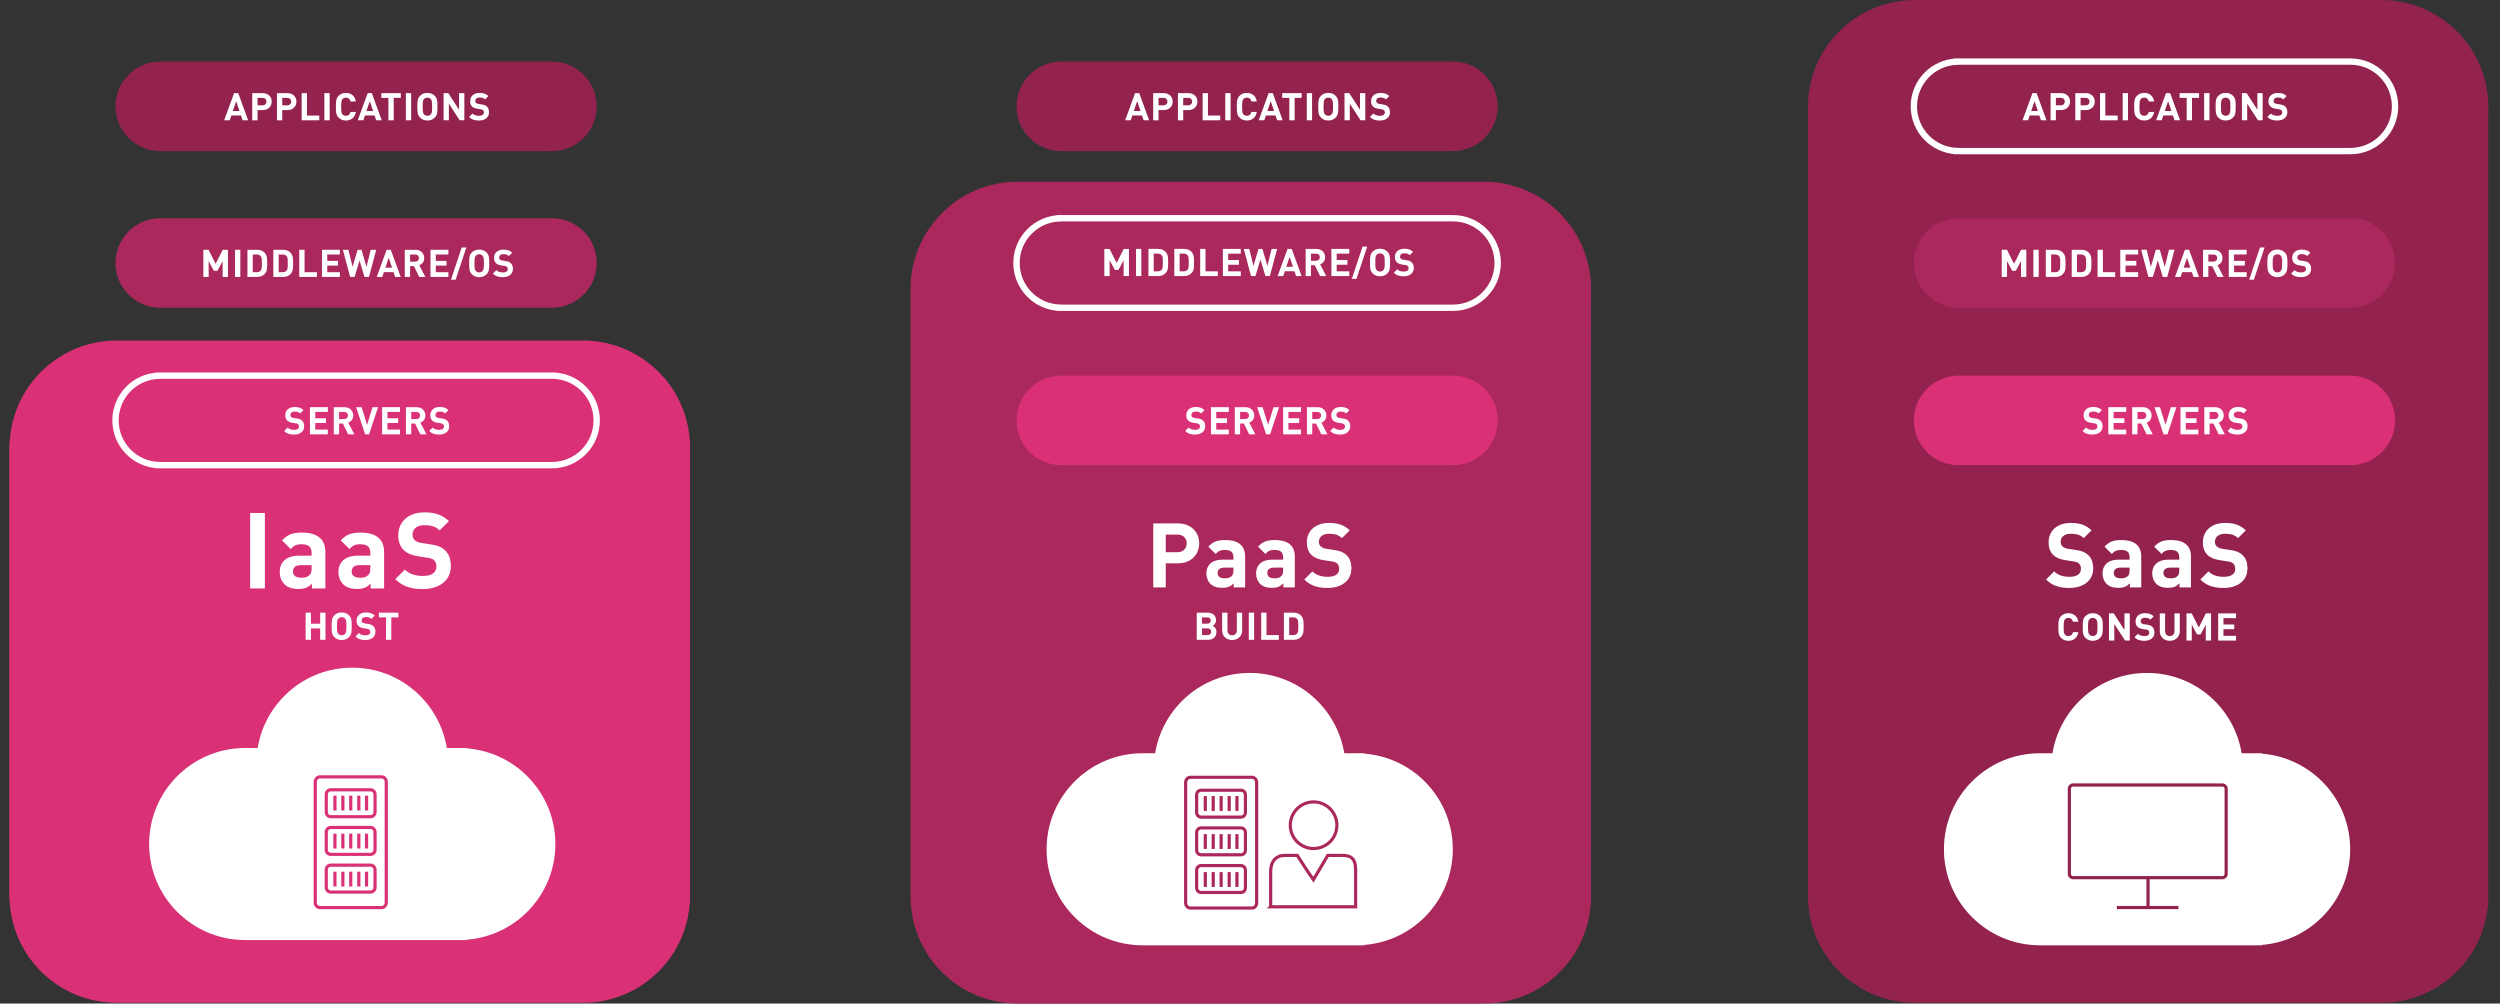 <?xml version="1.0" encoding="UTF-8"?>
<svg id="uuid-1fb2fa06-ed74-4384-a632-3763716adb91" data-name="Ebene 2" xmlns="http://www.w3.org/2000/svg" width="2359.15" height="947.01" xmlns:xlink="http://www.w3.org/1999/xlink" viewBox="0 0 2359.15 947.01">
  <rect x="0" y="0" width="2359.15" height="947.01" fill="#333333" stroke="none"/>
  <defs>
    <clipPath id="uuid-c7ad257f-3d6e-4cdf-a111-020cafd1969f">
      <rect width="2359.15" height="947.01" style="fill: none;"/>
    </clipPath>
    <clipPath id="uuid-dca07c6d-95bf-4cf1-b60c-b536a3c49d29">
      <rect width="2359.15" height="947.01" style="fill: none;"/>
    </clipPath>
    <clipPath id="uuid-da8be2ba-3097-4bfa-bbff-898d77a03e67">
      <rect width="2359.15" height="947.01" style="fill: none;"/>
    </clipPath>
    <clipPath id="uuid-459d2023-d07c-4ff3-a42c-7a58931d5ec2">
      <rect width="2359.15" height="947.01" style="fill: none;"/>
    </clipPath>
    <clipPath id="uuid-81847a3b-28e0-40ee-8faf-cfbf332c4ee9">
      <rect width="2359.15" height="947.01" style="fill: none;"/>
    </clipPath>
    <clipPath id="uuid-5075c504-2711-4038-a6e0-c702549dbda6">
      <rect width="2359.15" height="947.01" style="fill: none;"/>
    </clipPath>
    <clipPath id="uuid-21c2a505-9363-4b2f-8319-e54e2ecbbaed">
      <rect width="2359.15" height="947.01" style="fill: none;"/>
    </clipPath>
  </defs>
  <g id="uuid-8205881d-3a7f-45c2-af27-0f89ead1d419" data-name="Ebene 1">
    <g style="clip-path: url(#uuid-c7ad257f-3d6e-4cdf-a111-020cafd1969f);">
      <path d="M1501.24,826.89v-10.82c.1-1.85.16-3.71.16-5.58s-.06-3.73-.16-5.57v-2.31c.1-1.85.16-3.7.16-5.58s-.06-3.73-.16-5.58v-464.41c.1-1.85.16-3.7.16-5.57s-.06-3.73-.16-5.58v-2.31c.1-1.85.16-3.7.16-5.58s-.06-3.73-.16-5.58v-10.82c.1-1.85.16-3.7.16-5.57s-.06-3.73-.16-5.58v-2.31c.1-1.85.16-3.7.16-5.57,0-55.83-45.26-101.08-101.08-101.08-.03,0-.05,0-.08,0h0s-443,0-443,0v.08c-53.98,1.62-97.31,45.54-97.97,99.76h-.03v1.24h0v13.46h0v21.97h0v13.47h0v475.56h0v13.47h0v21.97h0v13.46h0v1.25h.03c.66,54.22,43.99,98.14,97.97,99.76v.08h443s.05,0,.08,0c55.82,0,101.08-45.26,101.08-101.08,0-1.87-.06-3.73-.16-5.57v-2.32c.1-1.85.16-3.7.16-5.58s-.06-3.73-.16-5.57" style="fill: #ab285c;"/>
      <path d="M9,811.03v34.18h0v1.25h.03c.66,54.22,43.99,98.14,97.97,99.75v.08h443s.05,0,.08,0c55.83,0,101.08-45.26,101.08-101.08,0-1.87-.06-3.73-.16-5.57v-24.28c.1-1.85.16-3.71.16-5.58s-.06-3.73-.16-5.57v-387.91H9v393.48h0v1.25Z" style="fill: #da3176;"/>
      <path d="M9,456.61v-34.18h0v-1.25h.03c.66-54.22,43.99-98.14,97.97-99.76v-.08h443s.05,0,.08,0c55.83,0,101.08,45.26,101.08,101.08,0,1.87-.06,3.73-.16,5.58v24.28c.1,1.85.16,3.7.16,5.58s-.06,3.73-.16,5.57v387.91H9v-393.48h0v-1.25Z" style="fill: #da3176;"/>
      <path d="M2348.04,804.21v-117.99c.1-1.85.16-3.7.16-5.57s-.06-3.73-.16-5.58v-24.28c.1-1.85.16-3.7.16-5.57s-.06-3.73-.16-5.57v-332.97c.1-1.85.16-3.7.16-5.57s-.06-3.73-.16-5.57v-24.28c.1-1.85.16-3.71.16-5.58s-.06-3.73-.16-5.57v-117.99c.1-1.85.16-3.7.16-5.57s-.06-3.73-.16-5.58v-24.28c.1-1.84.16-3.7.16-5.57C2348.2,45.26,2302.94,0,2247.12,0c-.03,0-.05,0-.08,0h0S1804.04,0,1804.04,0v.08c-53.98,1.62-97.31,45.54-97.97,99.76h-.03v1.24h0v35.43h0v129.14h0v35.43h0v344.12h0v35.43h0v129.14h0v35.43h0v1.25h.03c.66,54.22,43.99,98.14,97.97,99.76v.08h443s.05,0,.08,0c55.82,0,101.08-45.26,101.08-101.08,0-1.87-.06-3.73-.16-5.57v-24.28c.1-1.85.16-3.71.16-5.58s-.06-3.73-.16-5.57" style="fill: #93224e;"/>
      <path d="M2134.39,711.18v-.37h-19.04c-7.09-42.97-44.28-75.79-89.26-75.79s-82.17,32.82-89.26,75.79h-11.79c-50.05,0-90.62,40.57-90.62,90.62s40.57,90.61,90.62,90.61h209.35v-.37c46.65-3.7,83.37-42.65,83.37-90.25s-36.72-86.55-83.37-90.25" style="fill: #fff;"/>
      <path d="M2260.12,100.35c0-23.33-18.91-42.24-42.24-42.24h-370.92v.03c-22.72.7-40.92,19.32-40.92,42.21s18.2,41.51,40.92,42.21v.03h370.92c23.33,0,42.24-18.91,42.24-42.24" style="fill: #93224e;"/>
      <path d="M2260.12,100.35c0-23.33-18.91-42.24-42.24-42.24h-370.92v.03c-22.72.7-40.92,19.32-40.92,42.21s18.2,41.51,40.92,42.21v.03h370.92c23.33,0,42.24-18.91,42.24-42.24Z" style="fill: none; stroke: #fff; stroke-width: 6px;"/>
      <path d="M2260.12,248.18c0-23.33-18.91-42.24-42.24-42.24h-370.92v.03c-22.72.7-40.92,19.32-40.92,42.21s18.2,41.51,40.92,42.21v.03h370.92c23.33,0,42.24-18.91,42.24-42.24" style="fill: #ab285c;"/>
      <path d="M2260.12,396.71c0-23.33-18.91-42.24-42.24-42.24h-370.92v.03c-22.72.7-40.92,19.32-40.92,42.21s18.2,41.51,40.92,42.21v.03h370.92c23.33,0,42.24-18.91,42.24-42.24" style="fill: #da3176;"/>
    </g>
    <g>
      <path d="M1931.22,113.51h-5.25l-1.51-4.54h-9.07l-1.55,4.54h-5.26l9.36-25.63h3.92l9.36,25.63ZM1916.75,104.76h6.3l-3.13-9.29-3.17,9.29Z" style="fill: #fff;"/>
      <path d="M1944.98,87.88c5.33,0,8.46,3.64,8.46,7.99s-3.13,7.99-8.46,7.99h-4.93v9.65h-5v-25.63h9.94ZM1940.04,92.34v7.06h4.68c2.27,0,3.71-1.44,3.71-3.53s-1.44-3.53-3.71-3.53h-4.68Z" style="fill: #fff;"/>
      <path d="M1968.3,87.88c5.33,0,8.46,3.64,8.46,7.99s-3.13,7.99-8.46,7.99h-4.93v9.65h-5v-25.63h9.94ZM1963.37,92.34v7.06h4.68c2.27,0,3.71-1.44,3.71-3.53s-1.44-3.53-3.71-3.53h-4.68Z" style="fill: #fff;"/>
      <path d="M1986.7,109.05h11.63v4.46h-16.63v-25.63h5v21.17Z" style="fill: #fff;"/>
      <path d="M2008.08,113.51h-5v-25.63h5v25.63Z" style="fill: #fff;"/>
      <path d="M2032.81,95.76h-5.08c-.5-2.09-1.84-3.64-4.32-3.64-1.37,0-2.48.5-3.2,1.33-.94,1.08-1.26,2.34-1.26,7.23s.32,6.16,1.26,7.24c.72.83,1.84,1.33,3.2,1.33,2.48,0,3.82-1.55,4.32-3.64h5.08c-.9,5.36-4.61,8.1-9.39,8.1-2.95,0-5.11-.97-6.88-2.7-2.56-2.56-2.59-5.43-2.59-10.33s.04-7.77,2.59-10.33c1.76-1.73,3.92-2.7,6.88-2.7,4.79,0,8.5,2.74,9.39,8.1Z" style="fill: #fff;"/>
      <path d="M2057.26,113.51h-5.25l-1.51-4.54h-9.07l-1.55,4.54h-5.26l9.36-25.63h3.92l9.36,25.63ZM2042.79,104.76h6.3l-3.13-9.29-3.17,9.29Z" style="fill: #fff;"/>
      <path d="M2075.19,92.34h-6.7v21.17h-5v-21.17h-6.7v-4.46h18.39v4.46Z" style="fill: #fff;"/>
      <path d="M2084.98,113.51h-5v-25.63h5v25.63Z" style="fill: #fff;"/>
      <path d="M2107.15,90.36c2.56,2.52,2.59,5.44,2.59,10.33s-.04,7.81-2.59,10.33c-1.76,1.73-3.92,2.7-6.88,2.7s-5.11-.97-6.88-2.7c-2.56-2.56-2.59-5.43-2.59-10.33s.04-7.77,2.59-10.33c1.76-1.73,3.92-2.7,6.88-2.7s5.11.97,6.88,2.7ZM2097.08,93.49c-.97,1.08-1.26,2.3-1.26,7.2s.29,6.08,1.26,7.16c.72.83,1.84,1.4,3.2,1.4s2.48-.58,3.2-1.4c.97-1.08,1.26-2.27,1.26-7.16s-.29-6.12-1.26-7.2c-.72-.83-1.84-1.37-3.2-1.37s-2.48.54-3.2,1.37Z" style="fill: #fff;"/>
      <path d="M2135.2,113.51h-4.43l-10.19-15.66v15.66h-5v-25.63h4.46l10.15,15.66v-15.66h5v25.63Z" style="fill: #fff;"/>
      <path d="M2157.84,90.65l-3.17,3.13c-1.37-1.37-2.92-1.76-5.26-1.76-2.66,0-3.96,1.47-3.96,3.24,0,.68.22,1.33.76,1.83.5.47,1.26.83,2.34.97l3.06.47c2.34.32,3.78.94,4.9,2.02,1.37,1.3,1.98,3.1,1.98,5.4,0,4.97-4.1,7.78-9.5,7.78-3.89,0-6.84-.83-9.36-3.38l3.24-3.24c1.62,1.62,3.82,2.16,6.16,2.16,2.99,0,4.57-1.15,4.57-3.2,0-.86-.25-1.58-.79-2.12-.5-.47-1.08-.68-2.3-.86l-3.06-.47c-2.16-.32-3.82-1.01-4.97-2.12-1.22-1.19-1.84-2.88-1.84-5.04,0-4.57,3.38-7.77,8.93-7.77,3.53,0,6.08.86,8.28,2.99Z" style="fill: #fff;"/>
    </g>
    <g>
      <path d="M1912.14,261.32h-5v-14.9l-4.9,9.11h-3.38l-4.93-9.11v14.9h-5v-25.63h4.93l6.7,13.28,6.66-13.28h4.93v25.63Z" style="fill: #fff;"/>
      <path d="M1923.84,261.32h-5v-25.63h5v25.63Z" style="fill: #fff;"/>
      <path d="M1939.79,235.7c3.49,0,5.98,1.3,7.74,3.74,1.58,2.2,1.62,4.82,1.62,9.07s-.04,6.88-1.62,9.07c-1.76,2.45-4.25,3.74-7.74,3.74h-9.25v-25.63h9.25ZM1935.54,240.16v16.7h3.82c1.69,0,2.92-.54,3.74-1.58.94-1.12,1.04-2.7,1.04-6.77s-.11-5.65-1.04-6.77c-.83-1.04-2.05-1.58-3.74-1.58h-3.82Z" style="fill: #fff;"/>
      <path d="M1964.24,235.7c3.49,0,5.98,1.3,7.74,3.74,1.58,2.2,1.62,4.82,1.62,9.07s-.04,6.88-1.62,9.07c-1.76,2.45-4.25,3.74-7.74,3.74h-9.25v-25.63h9.25ZM1959.99,240.16v16.7h3.82c1.69,0,2.92-.54,3.74-1.58.94-1.12,1.04-2.7,1.04-6.77s-.11-5.65-1.04-6.77c-.83-1.04-2.05-1.58-3.74-1.58h-3.82Z" style="fill: #fff;"/>
      <path d="M1984.4,256.86h11.63v4.46h-16.63v-25.63h5v21.17Z" style="fill: #fff;"/>
      <path d="M2017.69,240.16h-11.88v6.01h10.15v4.46h-10.15v6.23h11.88v4.46h-16.88v-25.63h16.88v4.46Z" style="fill: #fff;"/>
      <path d="M2045.16,261.32h-4.21l-4.71-15.51-4.68,15.51h-4.18l-6.88-25.63h5.22l3.96,16.13,4.72-16.13h3.71l4.72,16.13,3.96-16.13h5.22l-6.84,25.63Z" style="fill: #fff;"/>
      <path d="M2075.11,261.32h-5.25l-1.51-4.54h-9.07l-1.55,4.54h-5.26l9.36-25.63h3.92l9.36,25.63ZM2060.64,252.58h6.3l-3.13-9.29-3.17,9.29Z" style="fill: #fff;"/>
      <path d="M2088.97,235.7c5.26,0,8.32,3.56,8.32,7.85,0,3.6-2.2,5.87-4.68,6.73l5.72,11.05h-5.8l-5-10.22h-3.6v10.22h-5v-25.63h10.04ZM2083.94,240.16v6.73h4.75c2.2,0,3.6-1.37,3.6-3.38s-1.4-3.35-3.6-3.35h-4.75Z" style="fill: #fff;"/>
      <path d="M2120.08,240.16h-11.88v6.01h10.15v4.46h-10.15v6.23h11.88v4.46h-16.88v-25.63h16.88v4.46Z" style="fill: #fff;"/>
      <path d="M2126.88,263.99h-4.39l10.11-30.49h4.39l-10.11,30.49Z" style="fill: #fff;"/>
      <path d="M2155.97,238.18c2.56,2.52,2.59,5.44,2.59,10.33s-.04,7.81-2.59,10.33c-1.76,1.73-3.92,2.7-6.88,2.7s-5.11-.97-6.88-2.7c-2.56-2.56-2.59-5.43-2.59-10.33s.04-7.77,2.59-10.33c1.76-1.73,3.92-2.7,6.88-2.7s5.11.97,6.88,2.7ZM2145.89,241.31c-.97,1.08-1.26,2.3-1.26,7.2s.29,6.08,1.26,7.16c.72.83,1.84,1.4,3.2,1.4s2.48-.58,3.2-1.4c.97-1.08,1.26-2.27,1.26-7.16s-.29-6.12-1.26-7.2c-.72-.83-1.84-1.37-3.2-1.37s-2.48.54-3.2,1.37Z" style="fill: #fff;"/>
      <path d="M2180.27,238.47l-3.17,3.13c-1.37-1.37-2.92-1.76-5.26-1.76-2.66,0-3.96,1.47-3.96,3.24,0,.68.22,1.33.76,1.83.5.47,1.26.83,2.34.97l3.06.47c2.34.32,3.78.94,4.9,2.02,1.37,1.3,1.98,3.1,1.98,5.4,0,4.97-4.1,7.78-9.5,7.78-3.89,0-6.84-.83-9.36-3.38l3.24-3.24c1.62,1.62,3.82,2.16,6.16,2.16,2.99,0,4.57-1.15,4.57-3.2,0-.86-.25-1.58-.79-2.12-.5-.47-1.08-.68-2.3-.86l-3.06-.47c-2.16-.32-3.82-1.01-4.97-2.12-1.22-1.19-1.84-2.88-1.84-5.04,0-4.57,3.38-7.77,8.93-7.77,3.53,0,6.08.86,8.28,2.99Z" style="fill: #fff;"/>
    </g>
    <g>
      <path d="M1983.46,387l-3.17,3.13c-1.37-1.37-2.92-1.76-5.26-1.76-2.66,0-3.96,1.48-3.96,3.24,0,.68.22,1.33.76,1.83.5.47,1.26.83,2.34.97l3.06.47c2.34.32,3.78.94,4.9,2.02,1.37,1.29,1.98,3.1,1.98,5.4,0,4.97-4.1,7.78-9.5,7.78-3.89,0-6.84-.83-9.36-3.38l3.24-3.24c1.62,1.62,3.82,2.16,6.16,2.16,2.99,0,4.57-1.15,4.57-3.2,0-.86-.25-1.58-.79-2.12-.5-.47-1.08-.68-2.3-.86l-3.06-.47c-2.16-.32-3.82-1.01-4.97-2.12-1.22-1.19-1.84-2.88-1.84-5.04,0-4.57,3.38-7.78,8.93-7.78,3.53,0,6.08.86,8.28,2.99Z" style="fill: #fff;"/>
      <path d="M2006.42,388.7h-11.88v6.01h10.15v4.46h-10.15v6.23h11.88v4.46h-16.88v-25.63h16.88v4.46Z" style="fill: #fff;"/>
      <path d="M2022.09,384.23c5.26,0,8.32,3.56,8.32,7.85,0,3.6-2.2,5.87-4.68,6.73l5.72,11.05h-5.8l-5-10.22h-3.6v10.22h-5v-25.63h10.04ZM2017.05,388.7v6.73h4.75c2.2,0,3.6-1.37,3.6-3.38s-1.4-3.35-3.6-3.35h-4.75Z" style="fill: #fff;"/>
      <path d="M2045.38,409.86h-3.78l-8.46-25.63h5.18l5.18,16.67,5.11-16.67h5.22l-8.46,25.63Z" style="fill: #fff;"/>
      <path d="M2074.5,388.7h-11.88v6.01h10.15v4.46h-10.15v6.23h11.88v4.46h-16.88v-25.63h16.88v4.46Z" style="fill: #fff;"/>
      <path d="M2090.16,384.23c5.26,0,8.32,3.56,8.32,7.85,0,3.6-2.2,5.87-4.68,6.73l5.72,11.05h-5.8l-5-10.22h-3.6v10.22h-5v-25.63h10.04ZM2085.12,388.7v6.73h4.75c2.2,0,3.6-1.37,3.6-3.38s-1.4-3.35-3.6-3.35h-4.75Z" style="fill: #fff;"/>
      <path d="M2120.29,387l-3.17,3.13c-1.37-1.37-2.92-1.76-5.26-1.76-2.66,0-3.96,1.48-3.96,3.24,0,.68.22,1.33.76,1.83.5.47,1.26.83,2.34.97l3.06.47c2.34.32,3.78.94,4.9,2.02,1.37,1.29,1.98,3.1,1.98,5.4,0,4.97-4.1,7.78-9.5,7.78-3.89,0-6.84-.83-9.36-3.38l3.24-3.24c1.62,1.62,3.82,2.16,6.16,2.16,2.99,0,4.57-1.15,4.57-3.2,0-.86-.25-1.58-.79-2.12-.5-.47-1.08-.68-2.3-.86l-3.06-.47c-2.16-.32-3.82-1.01-4.97-2.12-1.22-1.19-1.84-2.88-1.84-5.04,0-4.57,3.38-7.78,8.93-7.78,3.53,0,6.08.86,8.28,2.99Z" style="fill: #fff;"/>
    </g>
    <g>
      <path d="M1973.72,500.46l-7.46,7.38c-3.22-3.22-6.87-4.15-12.38-4.15-6.27,0-9.33,3.48-9.33,7.63,0,1.61.51,3.14,1.78,4.32,1.19,1.1,2.97,1.95,5.51,2.29l7.21,1.1c5.51.76,8.9,2.21,11.53,4.75,3.22,3.05,4.66,7.29,4.66,12.72,0,11.7-9.67,18.32-22.39,18.32-9.16,0-16.11-1.95-22.05-7.97l7.63-7.63c3.82,3.81,8.99,5.09,14.5,5.09,7.04,0,10.77-2.71,10.77-7.54,0-2.04-.59-3.73-1.87-5-1.19-1.1-2.54-1.61-5.43-2.04l-7.21-1.1c-5.09-.76-8.99-2.38-11.7-5-2.88-2.8-4.32-6.78-4.32-11.87,0-10.77,7.97-18.31,21.03-18.31,8.31,0,14.33,2.04,19.5,7.04Z" style="fill: #fff;"/>
      <path d="M2020.62,525.22v29.08h-10.77v-3.81c-2.97,2.97-5.77,4.24-10.85,4.24s-8.73-1.36-11.28-3.9c-2.37-2.46-3.65-6.02-3.65-9.92,0-7.04,4.83-12.8,15.26-12.8h10.26v-2.2c0-4.83-2.37-6.95-8.22-6.95-3.99,0-6.11,1.1-8.48,3.81l-6.95-6.87c4.32-4.75,8.48-6.28,15.86-6.28,12.46,0,18.82,5.26,18.82,15.6ZM2001.2,535.65c-4.41,0-6.53,1.78-6.53,5.09,0,3.05,2.12,5,6.7,5,2.71,0,4.66-.34,6.53-2.12,1.27-1.1,1.7-2.8,1.7-5.6v-2.38h-8.39Z" style="fill: #fff;"/>
      <path d="M2067.51,525.22v29.08h-10.77v-3.81c-2.97,2.97-5.77,4.24-10.85,4.24s-8.73-1.36-11.28-3.9c-2.37-2.46-3.65-6.02-3.65-9.92,0-7.04,4.83-12.8,15.26-12.8h10.26v-2.2c0-4.83-2.37-6.95-8.22-6.95-3.99,0-6.11,1.1-8.48,3.81l-6.95-6.87c4.32-4.75,8.48-6.28,15.86-6.28,12.46,0,18.82,5.26,18.82,15.6ZM2048.09,535.65c-4.41,0-6.53,1.78-6.53,5.09,0,3.05,2.12,5,6.7,5,2.71,0,4.66-.34,6.53-2.12,1.27-1.1,1.7-2.8,1.7-5.6v-2.38h-8.39Z" style="fill: #fff;"/>
      <path d="M2119.32,500.46l-7.46,7.38c-3.22-3.22-6.87-4.15-12.38-4.15-6.27,0-9.33,3.48-9.33,7.63,0,1.61.51,3.14,1.78,4.32,1.19,1.1,2.97,1.95,5.51,2.29l7.21,1.1c5.51.76,8.9,2.21,11.53,4.75,3.22,3.05,4.66,7.29,4.66,12.72,0,11.7-9.67,18.32-22.39,18.32-9.16,0-16.11-1.95-22.05-7.97l7.63-7.63c3.82,3.81,8.99,5.09,14.5,5.09,7.04,0,10.77-2.71,10.77-7.54,0-2.04-.59-3.73-1.87-5-1.19-1.1-2.54-1.61-5.43-2.04l-7.21-1.1c-5.09-.76-8.99-2.38-11.7-5-2.88-2.8-4.32-6.78-4.32-11.87,0-10.77,7.97-18.31,21.03-18.31,8.31,0,14.33,2.04,19.5,7.04Z" style="fill: #fff;"/>
    </g>
    <g>
      <path d="M1961.26,586.73h-5.08c-.5-2.09-1.84-3.63-4.32-3.63-1.37,0-2.48.5-3.2,1.33-.94,1.08-1.26,2.34-1.26,7.24s.32,6.15,1.26,7.23c.72.83,1.84,1.33,3.2,1.33,2.48,0,3.82-1.55,4.32-3.63h5.08c-.9,5.36-4.61,8.1-9.39,8.1-2.95,0-5.11-.97-6.88-2.7-2.56-2.55-2.59-5.44-2.59-10.33s.04-7.78,2.59-10.33c1.76-1.73,3.92-2.7,6.88-2.7,4.79,0,8.5,2.74,9.39,8.1Z" style="fill: #fff;"/>
      <path d="M1981.74,581.33c2.56,2.52,2.59,5.44,2.59,10.33s-.04,7.81-2.59,10.33c-1.76,1.73-3.92,2.7-6.88,2.7s-5.11-.97-6.88-2.7c-2.56-2.55-2.59-5.44-2.59-10.33s.04-7.78,2.59-10.33c1.76-1.73,3.92-2.7,6.88-2.7s5.11.97,6.88,2.7ZM1971.66,584.46c-.97,1.08-1.26,2.3-1.26,7.2s.29,6.08,1.26,7.16c.72.83,1.84,1.4,3.2,1.4s2.48-.58,3.2-1.4c.97-1.08,1.26-2.27,1.26-7.16s-.29-6.12-1.26-7.2c-.72-.83-1.84-1.37-3.2-1.37s-2.48.54-3.2,1.37Z" style="fill: #fff;"/>
      <path d="M2009.79,604.47h-4.43l-10.19-15.66v15.66h-5v-25.63h4.46l10.15,15.66v-15.66h5v25.63Z" style="fill: #fff;"/>
      <path d="M2032.43,581.62l-3.17,3.13c-1.37-1.37-2.92-1.76-5.26-1.76-2.66,0-3.96,1.48-3.96,3.24,0,.68.22,1.33.76,1.84.5.47,1.26.83,2.34.97l3.06.47c2.34.32,3.78.94,4.89,2.02,1.37,1.3,1.98,3.1,1.98,5.4,0,4.97-4.1,7.77-9.5,7.77-3.89,0-6.84-.83-9.36-3.38l3.24-3.24c1.62,1.62,3.82,2.16,6.16,2.16,2.99,0,4.57-1.15,4.57-3.2,0-.87-.25-1.58-.79-2.12-.5-.47-1.08-.68-2.3-.86l-3.06-.47c-2.16-.32-3.82-1.01-4.97-2.12-1.22-1.19-1.84-2.88-1.84-5.04,0-4.57,3.38-7.78,8.93-7.78,3.53,0,6.08.87,8.28,2.99Z" style="fill: #fff;"/>
      <path d="M2056.98,595.69c0,5.44-4.18,9-9.47,9s-9.39-3.56-9.39-9v-16.85h5v16.67c0,2.92,1.69,4.71,4.39,4.71s4.46-1.8,4.46-4.71v-16.67h5v16.85Z" style="fill: #fff;"/>
      <path d="M2086.5,604.47h-5v-14.9l-4.9,9.11h-3.38l-4.93-9.11v14.9h-5v-25.63h4.93l6.7,13.28,6.66-13.28h4.93v25.63Z" style="fill: #fff;"/>
      <path d="M2110.08,583.31h-11.88v6.01h10.15v4.46h-10.15v6.23h11.88v4.46h-16.88v-25.63h16.88v4.46Z" style="fill: #fff;"/>
    </g>
    <g style="clip-path: url(#uuid-dca07c6d-95bf-4cf1-b60c-b536a3c49d29);">
      <path d="M1287.59,711.18v-.37h-19.04c-7.09-42.97-44.28-75.79-89.26-75.79s-82.17,32.82-89.26,75.79h-11.79c-50.05,0-90.62,40.57-90.62,90.62s40.57,90.61,90.62,90.61h209.35v-.37c46.65-3.7,83.37-42.65,83.37-90.25s-36.72-86.55-83.37-90.25" style="fill: #fff;"/>
      <path d="M1413.32,100.35c0-23.33-18.91-42.24-42.24-42.24h-370.92v.03c-22.72.7-40.92,19.32-40.92,42.21s18.2,41.51,40.92,42.21v.03h370.92c23.33,0,42.24-18.91,42.24-42.24" style="fill: #93224e;"/>
      <path d="M1413.32,248.18c0-23.33-18.91-42.24-42.24-42.24h-370.92v.03c-22.72.7-40.92,19.32-40.92,42.21s18.2,41.51,40.92,42.21v.03h370.92c23.33,0,42.24-18.91,42.24-42.24Z" style="fill: none; stroke: #fff; stroke-width: 6px;"/>
      <path d="M1413.32,396.71c0-23.33-18.91-42.24-42.24-42.24h-370.92v.03c-22.72.7-40.92,19.32-40.92,42.21s18.2,41.51,40.92,42.21v.03h370.92c23.33,0,42.24-18.91,42.24-42.24" style="fill: #da3176;"/>
    </g>
    <g>
      <path d="M1065.32,260.51h-5v-14.9l-4.9,9.11h-3.38l-4.93-9.11v14.9h-5v-25.63h4.93l6.7,13.28,6.66-13.28h4.93v25.63Z" style="fill: #fff;"/>
      <path d="M1077.02,260.51h-5v-25.63h5v25.63Z" style="fill: #fff;"/>
      <path d="M1092.97,234.88c3.49,0,5.98,1.3,7.74,3.74,1.58,2.2,1.62,4.82,1.62,9.07s-.04,6.88-1.62,9.07c-1.76,2.45-4.25,3.74-7.74,3.74h-9.25v-25.63h9.25ZM1088.72,239.35v16.7h3.82c1.69,0,2.92-.54,3.74-1.58.94-1.12,1.04-2.7,1.04-6.77s-.11-5.65-1.04-6.77c-.83-1.04-2.05-1.58-3.74-1.58h-3.82Z" style="fill: #fff;"/>
      <path d="M1117.41,234.88c3.49,0,5.98,1.3,7.74,3.74,1.58,2.2,1.62,4.82,1.62,9.07s-.04,6.88-1.62,9.07c-1.76,2.45-4.25,3.74-7.74,3.74h-9.25v-25.63h9.25ZM1113.17,239.35v16.7h3.82c1.69,0,2.92-.54,3.74-1.58.94-1.12,1.04-2.7,1.04-6.77s-.11-5.65-1.04-6.77c-.83-1.04-2.05-1.58-3.74-1.58h-3.82Z" style="fill: #fff;"/>
      <path d="M1137.58,256.05h11.63v4.46h-16.63v-25.63h5v21.17Z" style="fill: #fff;"/>
      <path d="M1170.87,239.35h-11.88v6.01h10.15v4.46h-10.15v6.23h11.88v4.46h-16.88v-25.63h16.88v4.46Z" style="fill: #fff;"/>
      <path d="M1198.34,260.51h-4.21l-4.71-15.51-4.68,15.51h-4.18l-6.88-25.63h5.22l3.96,16.13,4.72-16.13h3.71l4.72,16.13,3.96-16.13h5.22l-6.84,25.63Z" style="fill: #fff;"/>
      <path d="M1228.29,260.51h-5.25l-1.51-4.54h-9.07l-1.55,4.54h-5.26l9.36-25.63h3.92l9.36,25.63ZM1213.82,251.77h6.3l-3.13-9.29-3.17,9.29Z" style="fill: #fff;"/>
      <path d="M1242.15,234.88c5.26,0,8.32,3.56,8.32,7.85,0,3.6-2.2,5.87-4.68,6.73l5.72,11.05h-5.8l-5-10.22h-3.6v10.22h-5v-25.63h10.04ZM1237.11,239.35v6.73h4.75c2.2,0,3.6-1.37,3.6-3.38s-1.4-3.35-3.6-3.35h-4.75Z" style="fill: #fff;"/>
      <path d="M1273.26,239.35h-11.88v6.01h10.15v4.46h-10.15v6.23h11.88v4.46h-16.88v-25.63h16.88v4.46Z" style="fill: #fff;"/>
      <path d="M1280.06,263.18h-4.39l10.11-30.49h4.39l-10.11,30.49Z" style="fill: #fff;"/>
      <path d="M1309.15,237.37c2.56,2.52,2.59,5.44,2.59,10.33s-.04,7.81-2.59,10.33c-1.76,1.73-3.92,2.7-6.88,2.7s-5.11-.97-6.88-2.7c-2.56-2.56-2.59-5.43-2.59-10.33s.04-7.77,2.59-10.33c1.76-1.73,3.92-2.7,6.88-2.7s5.11.97,6.88,2.7ZM1299.07,240.5c-.97,1.08-1.26,2.3-1.26,7.2s.29,6.08,1.26,7.16c.72.83,1.84,1.4,3.2,1.4s2.48-.58,3.2-1.4c.97-1.08,1.26-2.27,1.26-7.16s-.29-6.12-1.26-7.2c-.72-.83-1.84-1.37-3.2-1.37s-2.48.54-3.2,1.37Z" style="fill: #fff;"/>
      <path d="M1333.48,237.66l-3.17,3.13c-1.37-1.37-2.92-1.76-5.26-1.76-2.66,0-3.96,1.47-3.96,3.24,0,.68.22,1.33.76,1.83.5.47,1.26.83,2.34.97l3.06.47c2.34.32,3.78.94,4.9,2.02,1.37,1.3,1.98,3.1,1.98,5.4,0,4.97-4.1,7.78-9.5,7.78-3.89,0-6.84-.83-9.36-3.38l3.24-3.24c1.62,1.62,3.82,2.16,6.16,2.16,2.99,0,4.57-1.15,4.57-3.2,0-.86-.25-1.58-.79-2.12-.5-.47-1.08-.68-2.3-.86l-3.06-.47c-2.16-.32-3.82-1.01-4.97-2.12-1.22-1.19-1.84-2.88-1.84-5.04,0-4.57,3.38-7.77,8.93-7.77,3.53,0,6.08.86,8.28,2.99Z" style="fill: #fff;"/>
    </g>
    <g>
      <path d="M1136.64,387.02l-3.17,3.13c-1.37-1.37-2.92-1.76-5.26-1.76-2.66,0-3.96,1.48-3.96,3.24,0,.68.22,1.33.76,1.83.5.47,1.26.83,2.34.97l3.06.47c2.34.32,3.78.94,4.9,2.02,1.37,1.29,1.98,3.1,1.98,5.4,0,4.97-4.1,7.78-9.5,7.78-3.89,0-6.84-.83-9.36-3.38l3.24-3.24c1.62,1.62,3.82,2.16,6.16,2.16,2.99,0,4.57-1.15,4.57-3.2,0-.86-.25-1.58-.79-2.12-.5-.47-1.08-.68-2.3-.86l-3.06-.47c-2.16-.32-3.82-1.01-4.97-2.12-1.22-1.19-1.84-2.88-1.84-5.04,0-4.57,3.38-7.78,8.93-7.78,3.53,0,6.08.86,8.28,2.99Z" style="fill: #fff;"/>
      <path d="M1159.6,388.71h-11.88v6.01h10.15v4.46h-10.15v6.23h11.88v4.46h-16.88v-25.63h16.88v4.46Z" style="fill: #fff;"/>
      <path d="M1175.27,384.25c5.26,0,8.32,3.56,8.32,7.85,0,3.6-2.2,5.87-4.68,6.73l5.72,11.05h-5.8l-5-10.22h-3.6v10.22h-5v-25.63h10.04ZM1170.23,388.71v6.73h4.75c2.2,0,3.6-1.37,3.6-3.38s-1.4-3.35-3.6-3.35h-4.75Z" style="fill: #fff;"/>
      <path d="M1198.56,409.88h-3.78l-8.46-25.63h5.18l5.18,16.67,5.11-16.67h5.22l-8.46,25.63Z" style="fill: #fff;"/>
      <path d="M1227.72,388.71h-11.88v6.01h10.15v4.46h-10.15v6.23h11.88v4.46h-16.88v-25.63h16.88v4.46Z" style="fill: #fff;"/>
      <path d="M1243.34,384.25c5.26,0,8.32,3.56,8.32,7.85,0,3.6-2.2,5.87-4.68,6.73l5.72,11.05h-5.8l-5-10.22h-3.6v10.22h-5v-25.63h10.04ZM1238.3,388.71v6.73h4.75c2.2,0,3.6-1.37,3.6-3.38s-1.4-3.35-3.6-3.35h-4.75Z" style="fill: #fff;"/>
      <path d="M1273.47,387.02l-3.17,3.13c-1.37-1.37-2.92-1.76-5.26-1.76-2.66,0-3.96,1.48-3.96,3.24,0,.68.22,1.33.76,1.83.5.47,1.26.83,2.34.97l3.06.47c2.34.32,3.78.94,4.9,2.02,1.37,1.29,1.98,3.1,1.98,5.4,0,4.97-4.1,7.78-9.5,7.78-3.89,0-6.84-.83-9.36-3.38l3.24-3.24c1.62,1.62,3.82,2.16,6.16,2.16,2.99,0,4.57-1.15,4.57-3.2,0-.86-.25-1.58-.79-2.12-.5-.47-1.08-.68-2.3-.86l-3.06-.47c-2.16-.32-3.82-1.01-4.97-2.12-1.22-1.19-1.84-2.88-1.84-5.04,0-4.57,3.38-7.78,8.93-7.78,3.53,0,6.08.86,8.28,2.99Z" style="fill: #fff;"/>
    </g>
    <g>
      <path d="M249.95,555.29h-13.9v-71.21h13.9v71.21Z" style="fill: #fff;"/>
      <path d="M307.05,520.99v34.3h-12.7v-4.5c-3.5,3.5-6.8,5-12.8,5s-10.3-1.6-13.3-4.6c-2.8-2.9-4.3-7.1-4.3-11.7,0-8.3,5.7-15.1,18-15.1h12.1v-2.6c0-5.7-2.8-8.2-9.7-8.2-4.7,0-7.2,1.3-10,4.5l-8.2-8.1c5.1-5.6,10-7.4,18.7-7.4,14.7,0,22.2,6.2,22.2,18.4ZM284.15,533.29c-5.2,0-7.7,2.1-7.7,6,0,3.6,2.5,5.9,7.9,5.9,3.2,0,5.5-.4,7.7-2.5,1.5-1.3,2-3.3,2-6.6v-2.8h-9.9Z" style="fill: #fff;"/>
      <path d="M362.45,520.99v34.3h-12.7v-4.5c-3.5,3.5-6.8,5-12.8,5s-10.3-1.6-13.3-4.6c-2.8-2.9-4.3-7.1-4.3-11.7,0-8.3,5.7-15.1,18-15.1h12.1v-2.6c0-5.7-2.8-8.2-9.7-8.2-4.7,0-7.2,1.3-10,4.5l-8.2-8.1c5.1-5.6,10-7.4,18.7-7.4,14.7,0,22.2,6.2,22.2,18.4ZM339.55,533.29c-5.2,0-7.7,2.1-7.7,6,0,3.6,2.5,5.9,7.9,5.9,3.2,0,5.5-.4,7.7-2.5,1.5-1.3,2-3.3,2-6.6v-2.8h-9.9Z" style="fill: #fff;"/>
      <path d="M423.65,491.79l-8.8,8.7c-3.8-3.8-8.1-4.9-14.6-4.9-7.4,0-11,4.1-11,9,0,1.9.6,3.7,2.1,5.1,1.4,1.3,3.5,2.3,6.5,2.7l8.5,1.3c6.5.9,10.5,2.6,13.6,5.6,3.8,3.6,5.5,8.6,5.5,15,0,13.8-11.4,21.6-26.4,21.6-10.8,0-19-2.3-26-9.4l9-9c4.5,4.5,10.6,6,17.1,6,8.3,0,12.7-3.2,12.7-8.9,0-2.4-.7-4.4-2.2-5.9-1.4-1.3-3-1.9-6.4-2.4l-8.5-1.3c-6-.9-10.6-2.8-13.8-5.9-3.4-3.3-5.1-8-5.1-14,0-12.7,9.4-21.6,24.8-21.6,9.8,0,16.9,2.4,23,8.3Z" style="fill: #fff;"/>
    </g>
    <g style="clip-path: url(#uuid-da8be2ba-3097-4bfa-bbff-898d77a03e67);">
      <path d="M563.08,100.35c0-23.33-18.91-42.24-42.24-42.24H149.92v.03c-22.72.7-40.92,19.32-40.92,42.21s18.2,41.51,40.92,42.21v.03h370.92c23.33,0,42.24-18.91,42.24-42.24" style="fill: #93224e;"/>
      <path d="M563.08,248.18c0-23.33-18.91-42.24-42.24-42.24H149.92v.03c-22.72.7-40.92,19.32-40.92,42.21s18.2,41.51,40.92,42.21v.03h370.92c23.33,0,42.24-18.91,42.24-42.24" style="fill: #ab285c;"/>
      <path d="M563.08,396.71c0-23.33-18.91-42.24-42.24-42.24H149.92v.03c-22.72.7-40.92,19.32-40.92,42.21s18.2,41.51,40.92,42.21v.03h370.92c23.33,0,42.24-18.91,42.24-42.24Z" style="fill: none; stroke: #fff; stroke-width: 6px;"/>
    </g>
    <g>
      <path d="M1111.7,493.93c12.55,0,19.93,8.56,19.93,18.82s-7.38,18.82-19.93,18.82h-11.62v22.72h-11.79v-60.37h23.4ZM1100.08,504.45v16.62h11.02c5.34,0,8.73-3.39,8.73-8.31s-3.39-8.31-8.73-8.31h-11.02Z" style="fill: #fff;"/>
      <path d="M1174.96,525.22v29.08h-10.77v-3.81c-2.97,2.97-5.77,4.24-10.85,4.24s-8.73-1.36-11.28-3.9c-2.37-2.46-3.65-6.02-3.65-9.92,0-7.04,4.83-12.8,15.26-12.8h10.26v-2.2c0-4.83-2.37-6.95-8.22-6.95-3.99,0-6.11,1.1-8.48,3.81l-6.95-6.87c4.32-4.75,8.48-6.28,15.86-6.28,12.46,0,18.82,5.26,18.82,15.6ZM1155.54,535.65c-4.41,0-6.53,1.78-6.53,5.09,0,3.05,2.12,5,6.7,5,2.71,0,4.66-.34,6.53-2.12,1.27-1.1,1.7-2.8,1.7-5.6v-2.38h-8.39Z" style="fill: #fff;"/>
      <path d="M1221.85,525.22v29.08h-10.77v-3.81c-2.97,2.97-5.77,4.24-10.85,4.24s-8.73-1.36-11.28-3.9c-2.37-2.46-3.65-6.02-3.65-9.92,0-7.04,4.83-12.8,15.26-12.8h10.26v-2.2c0-4.83-2.37-6.95-8.22-6.95-3.99,0-6.11,1.1-8.48,3.81l-6.95-6.87c4.32-4.75,8.48-6.28,15.86-6.28,12.46,0,18.82,5.26,18.82,15.6ZM1202.44,535.65c-4.41,0-6.53,1.78-6.53,5.09,0,3.05,2.12,5,6.7,5,2.71,0,4.66-.34,6.53-2.12,1.27-1.1,1.7-2.8,1.7-5.6v-2.38h-8.39Z" style="fill: #fff;"/>
      <path d="M1273.75,500.46l-7.46,7.38c-3.22-3.22-6.87-4.15-12.38-4.15-6.27,0-9.33,3.48-9.33,7.63,0,1.61.51,3.14,1.78,4.32,1.19,1.1,2.97,1.95,5.51,2.29l7.21,1.1c5.51.76,8.9,2.21,11.53,4.75,3.22,3.05,4.66,7.29,4.66,12.72,0,11.7-9.67,18.32-22.39,18.32-9.16,0-16.11-1.95-22.05-7.97l7.63-7.63c3.82,3.81,8.99,5.09,14.5,5.09,7.04,0,10.77-2.71,10.77-7.54,0-2.04-.59-3.73-1.87-5-1.19-1.1-2.54-1.61-5.43-2.04l-7.21-1.1c-5.09-.76-8.99-2.38-11.7-5-2.88-2.8-4.32-6.78-4.32-11.87,0-10.77,7.97-18.31,21.03-18.31,8.31,0,14.33,2.04,19.5,7.04Z" style="fill: #fff;"/>
    </g>
    <g style="clip-path: url(#uuid-459d2023-d07c-4ff3-a42c-7a58931d5ec2);">
      <path d="M440.7,706.22v-.37h-19.04c-7.09-42.97-44.28-75.79-89.26-75.79s-82.16,32.82-89.26,75.79h-11.79c-50.05,0-90.62,40.57-90.62,90.62s40.57,90.61,90.62,90.61h209.35v-.37c46.65-3.7,83.37-42.65,83.37-90.25s-36.72-86.55-83.37-90.25" style="fill: #fff;"/>
    </g>
    <g>
      <path d="M307.13,603.76h-5v-10.73h-8.71v10.73h-5v-25.63h5v10.44h8.71v-10.44h5v25.63Z" style="fill: #fff;"/>
      <path d="M329.31,580.62c2.56,2.52,2.59,5.44,2.59,10.33s-.04,7.81-2.59,10.33c-1.76,1.73-3.92,2.7-6.88,2.7s-5.11-.97-6.88-2.7c-2.56-2.55-2.59-5.44-2.59-10.33s.04-7.78,2.59-10.33c1.76-1.73,3.92-2.7,6.88-2.7s5.11.97,6.88,2.7ZM319.23,583.75c-.97,1.08-1.26,2.3-1.26,7.2s.29,6.08,1.26,7.16c.72.83,1.84,1.4,3.2,1.4s2.48-.58,3.2-1.4c.97-1.08,1.26-2.27,1.26-7.16s-.29-6.12-1.26-7.2c-.72-.83-1.84-1.37-3.2-1.37s-2.48.54-3.2,1.37Z" style="fill: #fff;"/>
      <path d="M353.64,580.91l-3.17,3.13c-1.37-1.37-2.92-1.76-5.26-1.76-2.66,0-3.96,1.48-3.96,3.24,0,.68.22,1.33.76,1.84.5.47,1.26.83,2.34.97l3.06.47c2.34.32,3.78.94,4.9,2.02,1.37,1.3,1.98,3.1,1.98,5.4,0,4.97-4.1,7.77-9.5,7.77-3.89,0-6.84-.83-9.36-3.38l3.24-3.24c1.62,1.62,3.82,2.16,6.16,2.16,2.99,0,4.57-1.15,4.57-3.2,0-.87-.25-1.58-.79-2.12-.5-.47-1.08-.68-2.3-.86l-3.06-.47c-2.16-.32-3.82-1.01-4.97-2.12-1.22-1.19-1.83-2.88-1.83-5.04,0-4.57,3.38-7.78,8.93-7.78,3.53,0,6.08.87,8.28,2.99Z" style="fill: #fff;"/>
      <path d="M375.96,582.6h-6.7v21.17h-5v-21.17h-6.69v-4.46h18.39v4.46Z" style="fill: #fff;"/>
    </g>
    <g>
      <path d="M215.08,261.33h-5v-14.9l-4.89,9.11h-3.38l-4.93-9.11v14.9h-5v-25.63h4.93l6.7,13.28,6.66-13.28h4.93v25.63Z" style="fill: #fff;"/>
      <path d="M226.78,261.33h-5v-25.63h5v25.63Z" style="fill: #fff;"/>
      <path d="M242.76,235.7c3.49,0,5.98,1.3,7.74,3.74,1.58,2.2,1.62,4.82,1.62,9.07s-.04,6.88-1.62,9.07c-1.76,2.45-4.25,3.74-7.74,3.74h-9.25v-25.63h9.25ZM238.51,240.17v16.7h3.82c1.69,0,2.92-.54,3.74-1.58.94-1.12,1.04-2.7,1.04-6.77s-.11-5.65-1.04-6.77c-.83-1.04-2.05-1.58-3.74-1.58h-3.82Z" style="fill: #fff;"/>
      <path d="M267.21,235.7c3.49,0,5.98,1.3,7.74,3.74,1.58,2.2,1.62,4.82,1.62,9.07s-.04,6.88-1.62,9.07c-1.76,2.45-4.25,3.74-7.74,3.74h-9.25v-25.63h9.25ZM262.96,240.17v16.7h3.82c1.69,0,2.92-.54,3.74-1.58.94-1.12,1.04-2.7,1.04-6.77s-.11-5.65-1.04-6.77c-.83-1.04-2.05-1.58-3.74-1.58h-3.82Z" style="fill: #fff;"/>
      <path d="M287.4,256.87h11.63v4.46h-16.63v-25.63h5v21.17Z" style="fill: #fff;"/>
      <path d="M320.7,240.17h-11.88v6.01h10.15v4.46h-10.15v6.23h11.88v4.46h-16.88v-25.63h16.88v4.46Z" style="fill: #fff;"/>
      <path d="M348.2,261.33h-4.21l-4.72-15.51-4.68,15.51h-4.17l-6.88-25.63h5.22l3.96,16.13,4.71-16.13h3.71l4.71,16.13,3.96-16.13h5.22l-6.84,25.63Z" style="fill: #fff;"/>
      <path d="M378.12,261.33h-5.25l-1.51-4.54h-9.07l-1.55,4.54h-5.25l9.36-25.63h3.92l9.36,25.63ZM363.65,252.58h6.3l-3.13-9.29-3.17,9.29Z" style="fill: #fff;"/>
      <path d="M392.02,235.7c5.25,0,8.31,3.56,8.31,7.85,0,3.6-2.2,5.87-4.68,6.73l5.72,11.05h-5.79l-5-10.22h-3.6v10.22h-5v-25.63h10.04ZM386.98,240.17v6.73h4.75c2.2,0,3.6-1.37,3.6-3.38s-1.4-3.35-3.6-3.35h-4.75Z" style="fill: #fff;"/>
      <path d="M423.12,240.17h-11.88v6.01h10.15v4.46h-10.15v6.23h11.88v4.46h-16.88v-25.63h16.88v4.46Z" style="fill: #fff;"/>
      <path d="M429.96,263.99h-4.39l10.12-30.49h4.39l-10.12,30.49Z" style="fill: #fff;"/>
      <path d="M459.08,238.19c2.56,2.52,2.59,5.44,2.59,10.33s-.04,7.81-2.59,10.33c-1.76,1.73-3.92,2.7-6.88,2.7s-5.11-.97-6.88-2.7c-2.56-2.56-2.59-5.44-2.59-10.33s.04-7.77,2.59-10.33c1.76-1.73,3.92-2.7,6.88-2.7s5.11.97,6.88,2.7ZM449,241.32c-.97,1.08-1.26,2.3-1.26,7.2s.29,6.08,1.26,7.16c.72.83,1.84,1.4,3.2,1.4s2.48-.58,3.2-1.4c.97-1.08,1.26-2.27,1.26-7.16s-.29-6.12-1.26-7.2c-.72-.83-1.83-1.37-3.2-1.37s-2.48.54-3.2,1.37Z" style="fill: #fff;"/>
      <path d="M483.38,238.48l-3.17,3.13c-1.37-1.37-2.92-1.76-5.26-1.76-2.66,0-3.96,1.48-3.96,3.24,0,.68.22,1.33.76,1.83.5.47,1.26.83,2.34.97l3.06.47c2.34.32,3.78.94,4.9,2.02,1.37,1.29,1.98,3.1,1.98,5.4,0,4.97-4.1,7.78-9.5,7.78-3.89,0-6.84-.83-9.36-3.38l3.24-3.24c1.62,1.62,3.82,2.16,6.16,2.16,2.99,0,4.57-1.15,4.57-3.2,0-.86-.25-1.58-.79-2.12-.5-.47-1.08-.68-2.3-.86l-3.06-.47c-2.16-.32-3.82-1.01-4.97-2.12-1.22-1.19-1.83-2.88-1.83-5.04,0-4.57,3.38-7.78,8.93-7.78,3.53,0,6.08.86,8.28,2.99Z" style="fill: #fff;"/>
    </g>
    <g>
      <path d="M286.39,387.01l-3.17,3.13c-1.37-1.37-2.92-1.76-5.26-1.76-2.66,0-3.96,1.48-3.96,3.24,0,.68.22,1.33.76,1.84.5.47,1.26.83,2.34.97l3.06.47c2.34.32,3.78.94,4.9,2.02,1.37,1.3,1.98,3.1,1.98,5.4,0,4.97-4.1,7.77-9.5,7.77-3.89,0-6.84-.83-9.36-3.38l3.24-3.24c1.62,1.62,3.82,2.16,6.16,2.16,2.99,0,4.57-1.15,4.57-3.2,0-.86-.25-1.58-.79-2.12-.5-.47-1.08-.68-2.3-.86l-3.06-.47c-2.16-.32-3.82-1.01-4.97-2.12-1.22-1.19-1.83-2.88-1.83-5.04,0-4.57,3.38-7.77,8.93-7.77,3.53,0,6.08.86,8.28,2.99Z" style="fill: #fff;"/>
      <path d="M309.36,388.7h-11.88v6.01h10.15v4.46h-10.15v6.23h11.88v4.46h-16.88v-25.63h16.88v4.46Z" style="fill: #fff;"/>
      <path d="M325.02,384.24c5.25,0,8.31,3.56,8.31,7.85,0,3.6-2.2,5.87-4.68,6.73l5.72,11.05h-5.79l-5-10.22h-3.6v10.22h-5v-25.63h10.04ZM319.98,388.7v6.73h4.75c2.2,0,3.6-1.37,3.6-3.38s-1.4-3.35-3.6-3.35h-4.75Z" style="fill: #fff;"/>
      <path d="M348.31,409.87h-3.78l-8.46-25.63h5.18l5.18,16.67,5.11-16.67h5.22l-8.46,25.63Z" style="fill: #fff;"/>
      <path d="M377.47,388.7h-11.88v6.01h10.15v4.46h-10.15v6.23h11.88v4.46h-16.88v-25.63h16.88v4.46Z" style="fill: #fff;"/>
      <path d="M393.1,384.24c5.25,0,8.31,3.56,8.31,7.85,0,3.6-2.2,5.87-4.68,6.73l5.72,11.05h-5.79l-5-10.22h-3.6v10.22h-5v-25.63h10.04ZM388.06,388.7v6.73h4.75c2.2,0,3.6-1.37,3.6-3.38s-1.4-3.35-3.6-3.35h-4.75Z" style="fill: #fff;"/>
      <path d="M423.23,387.01l-3.17,3.13c-1.37-1.37-2.92-1.76-5.25-1.76-2.66,0-3.96,1.48-3.96,3.24,0,.68.22,1.33.76,1.84.5.47,1.26.83,2.34.97l3.06.47c2.34.32,3.78.94,4.9,2.02,1.37,1.3,1.98,3.1,1.98,5.4,0,4.97-4.1,7.77-9.5,7.77-3.89,0-6.84-.83-9.36-3.38l3.24-3.24c1.62,1.62,3.82,2.16,6.16,2.16,2.99,0,4.57-1.15,4.57-3.2,0-.86-.25-1.58-.79-2.12-.5-.47-1.08-.68-2.3-.86l-3.06-.47c-2.16-.32-3.82-1.01-4.97-2.12-1.22-1.19-1.84-2.88-1.84-5.04,0-4.57,3.38-7.77,8.93-7.77,3.53,0,6.08.86,8.28,2.99Z" style="fill: #fff;"/>
    </g>
    <g>
      <path d="M1139.56,578.14c5.04,0,7.96,2.84,7.96,7.2,0,2.84-1.87,4.64-3.17,5.29,1.58.72,3.56,2.34,3.56,5.76,0,4.79-3.31,7.38-7.88,7.38h-10.73v-25.63h10.26ZM1134.3,582.6v5.94h4.93c2.12,0,3.28-1.19,3.28-2.99s-1.15-2.95-3.28-2.95h-4.93ZM1134.3,593v6.3h5.25c2.23,0,3.35-1.37,3.35-3.17s-1.12-3.13-3.35-3.13h-5.25Z" style="fill: #fff;"/>
      <path d="M1172.17,594.98c0,5.44-4.17,9-9.47,9s-9.39-3.56-9.39-9v-16.85h5v16.67c0,2.92,1.69,4.71,4.39,4.71s4.46-1.8,4.46-4.71v-16.67h5v16.85Z" style="fill: #fff;"/>
      <path d="M1183.44,603.76h-5v-25.63h5v25.63Z" style="fill: #fff;"/>
      <path d="M1195.14,599.3h11.63v4.46h-16.63v-25.63h5v21.16Z" style="fill: #fff;"/>
      <path d="M1220.81,578.14c3.49,0,5.98,1.29,7.74,3.74,1.58,2.2,1.62,4.82,1.62,9.07s-.04,6.88-1.62,9.07c-1.76,2.45-4.25,3.74-7.74,3.74h-9.25v-25.63h9.25ZM1216.56,582.6v16.7h3.82c1.69,0,2.92-.54,3.74-1.58.94-1.12,1.04-2.7,1.04-6.77s-.11-5.65-1.04-6.77c-.83-1.04-2.05-1.58-3.74-1.58h-3.82Z" style="fill: #fff;"/>
    </g>
    <g>
      <path d="M1084.41,113.52h-5.25l-1.51-4.54h-9.07l-1.55,4.54h-5.26l9.36-25.63h3.92l9.36,25.63ZM1069.94,104.77h6.3l-3.13-9.29-3.17,9.29Z" style="fill: #fff;"/>
      <path d="M1098.16,87.89c5.33,0,8.46,3.63,8.46,7.99s-3.13,7.99-8.46,7.99h-4.93v9.65h-5v-25.63h9.94ZM1093.23,92.35v7.05h4.68c2.27,0,3.71-1.44,3.71-3.53s-1.44-3.53-3.71-3.53h-4.68Z" style="fill: #fff;"/>
      <path d="M1121.49,87.89c5.33,0,8.46,3.63,8.46,7.99s-3.13,7.99-8.46,7.99h-4.93v9.65h-5v-25.63h9.94ZM1116.55,92.35v7.05h4.68c2.27,0,3.71-1.44,3.71-3.53s-1.44-3.53-3.71-3.53h-4.68Z" style="fill: #fff;"/>
      <path d="M1139.88,109.05h11.63v4.46h-16.63v-25.63h5v21.17Z" style="fill: #fff;"/>
      <path d="M1161.27,113.52h-5v-25.63h5v25.63Z" style="fill: #fff;"/>
      <path d="M1186,95.77h-5.08c-.5-2.09-1.84-3.64-4.32-3.64-1.37,0-2.48.5-3.2,1.33-.94,1.08-1.26,2.34-1.26,7.24s.32,6.15,1.26,7.23c.72.83,1.84,1.33,3.2,1.33,2.48,0,3.82-1.55,4.32-3.63h5.08c-.9,5.36-4.61,8.1-9.39,8.1-2.95,0-5.11-.97-6.88-2.7-2.56-2.56-2.59-5.44-2.59-10.33s.04-7.78,2.59-10.33c1.76-1.73,3.92-2.7,6.88-2.7,4.79,0,8.5,2.74,9.39,8.1Z" style="fill: #fff;"/>
      <path d="M1210.44,113.52h-5.25l-1.51-4.54h-9.07l-1.55,4.54h-5.26l9.36-25.63h3.92l9.36,25.63ZM1195.97,104.77h6.3l-3.13-9.29-3.17,9.29Z" style="fill: #fff;"/>
      <path d="M1228.37,92.35h-6.7v21.17h-5v-21.17h-6.7v-4.46h18.39v4.46Z" style="fill: #fff;"/>
      <path d="M1238.16,113.52h-5v-25.63h5v25.63Z" style="fill: #fff;"/>
      <path d="M1260.34,90.37c2.56,2.52,2.59,5.43,2.59,10.33s-.04,7.81-2.59,10.33c-1.76,1.73-3.92,2.7-6.88,2.7s-5.11-.97-6.88-2.7c-2.56-2.56-2.59-5.44-2.59-10.33s.04-7.78,2.59-10.33c1.76-1.73,3.92-2.7,6.88-2.7s5.11.97,6.88,2.7ZM1250.26,93.5c-.97,1.08-1.26,2.3-1.26,7.2s.29,6.08,1.26,7.16c.72.83,1.84,1.4,3.2,1.4s2.48-.58,3.2-1.4c.97-1.08,1.26-2.27,1.26-7.16s-.29-6.12-1.26-7.2c-.72-.83-1.84-1.37-3.2-1.37s-2.48.54-3.2,1.37Z" style="fill: #fff;"/>
      <path d="M1288.38,113.52h-4.43l-10.19-15.66v15.66h-5v-25.63h4.46l10.15,15.66v-15.66h5v25.63Z" style="fill: #fff;"/>
      <path d="M1311.02,90.66l-3.17,3.13c-1.37-1.37-2.92-1.76-5.26-1.76-2.66,0-3.96,1.48-3.96,3.24,0,.68.22,1.33.76,1.84.5.47,1.26.83,2.34.97l3.06.47c2.34.32,3.78.94,4.89,2.02,1.37,1.3,1.98,3.1,1.98,5.4,0,4.97-4.1,7.77-9.5,7.77-3.89,0-6.84-.83-9.36-3.38l3.24-3.24c1.62,1.62,3.82,2.16,6.16,2.16,2.99,0,4.57-1.15,4.57-3.2,0-.86-.25-1.58-.79-2.12-.5-.47-1.08-.68-2.3-.86l-3.06-.47c-2.16-.32-3.82-1.01-4.97-2.12-1.22-1.19-1.84-2.88-1.84-5.04,0-4.57,3.38-7.78,8.93-7.78,3.53,0,6.08.86,8.28,2.99Z" style="fill: #fff;"/>
    </g>
    <g>
      <path d="M234.16,113.52h-5.25l-1.51-4.54h-9.07l-1.55,4.54h-5.25l9.36-25.63h3.92l9.36,25.63ZM219.69,104.77h6.3l-3.13-9.29-3.17,9.29Z" style="fill: #fff;"/>
      <path d="M247.95,87.89c5.33,0,8.46,3.63,8.46,7.99s-3.13,7.99-8.46,7.99h-4.93v9.65h-5v-25.63h9.93ZM243.02,92.35v7.05h4.68c2.27,0,3.71-1.44,3.71-3.53s-1.44-3.53-3.71-3.53h-4.68Z" style="fill: #fff;"/>
      <path d="M271.27,87.89c5.33,0,8.46,3.63,8.46,7.99s-3.13,7.99-8.46,7.99h-4.93v9.65h-5v-25.63h9.93ZM266.34,92.35v7.05h4.68c2.27,0,3.71-1.44,3.71-3.53s-1.44-3.53-3.71-3.53h-4.68Z" style="fill: #fff;"/>
      <path d="M289.67,109.05h11.63v4.46h-16.63v-25.63h5v21.17Z" style="fill: #fff;"/>
      <path d="M311.09,113.52h-5v-25.63h5v25.63Z" style="fill: #fff;"/>
      <path d="M335.82,95.77h-5.08c-.5-2.09-1.84-3.64-4.32-3.64-1.37,0-2.48.5-3.2,1.33-.94,1.08-1.26,2.34-1.26,7.24s.32,6.15,1.26,7.23c.72.83,1.84,1.33,3.2,1.33,2.48,0,3.82-1.55,4.32-3.63h5.08c-.9,5.36-4.61,8.1-9.39,8.1-2.95,0-5.11-.97-6.88-2.7-2.56-2.56-2.59-5.44-2.59-10.33s.04-7.78,2.59-10.33c1.76-1.73,3.92-2.7,6.88-2.7,4.79,0,8.5,2.74,9.39,8.1Z" style="fill: #fff;"/>
      <path d="M360.26,113.52h-5.26l-1.51-4.54h-9.07l-1.55,4.54h-5.26l9.36-25.63h3.92l9.36,25.63ZM345.79,104.77h6.3l-3.13-9.29-3.17,9.29Z" style="fill: #fff;"/>
      <path d="M378.23,92.35h-6.7v21.17h-5v-21.17h-6.69v-4.46h18.39v4.46Z" style="fill: #fff;"/>
      <path d="M387.99,113.52h-5v-25.63h5v25.63Z" style="fill: #fff;"/>
      <path d="M410.2,90.37c2.56,2.52,2.59,5.43,2.59,10.33s-.04,7.81-2.59,10.33c-1.76,1.73-3.92,2.7-6.88,2.7s-5.11-.97-6.88-2.7c-2.56-2.56-2.59-5.44-2.59-10.33s.04-7.78,2.59-10.33c1.76-1.73,3.92-2.7,6.88-2.7s5.11.97,6.88,2.7ZM400.12,93.5c-.97,1.08-1.26,2.3-1.26,7.2s.29,6.08,1.26,7.16c.72.83,1.84,1.4,3.2,1.4s2.48-.58,3.2-1.4c.97-1.08,1.26-2.27,1.26-7.16s-.29-6.12-1.26-7.2c-.72-.83-1.83-1.37-3.2-1.37s-2.48.54-3.2,1.37Z" style="fill: #fff;"/>
      <path d="M438.2,113.52h-4.43l-10.19-15.66v15.66h-5v-25.63h4.46l10.15,15.66v-15.66h5v25.63Z" style="fill: #fff;"/>
      <path d="M460.85,90.66l-3.17,3.13c-1.37-1.37-2.92-1.76-5.26-1.76-2.66,0-3.96,1.48-3.96,3.24,0,.68.22,1.33.76,1.84.5.47,1.26.83,2.34.97l3.06.47c2.34.32,3.78.94,4.9,2.02,1.37,1.3,1.98,3.1,1.98,5.4,0,4.97-4.1,7.77-9.5,7.77-3.89,0-6.84-.83-9.36-3.38l3.24-3.24c1.62,1.62,3.82,2.16,6.16,2.16,2.99,0,4.57-1.15,4.57-3.2,0-.86-.25-1.58-.79-2.12-.5-.47-1.08-.68-2.3-.86l-3.06-.47c-2.16-.32-3.82-1.01-4.97-2.12-1.22-1.19-1.83-2.88-1.83-5.04,0-4.57,3.38-7.78,8.93-7.78,3.53,0,6.08.86,8.28,2.99Z" style="fill: #fff;"/>
    </g>
    <g style="clip-path: url(#uuid-81847a3b-28e0-40ee-8faf-cfbf332c4ee9);">
      <path d="M360.05,733.09c2.46,0,4.45,2.16,4.45,4.82v113.74c0,2.66-1.99,4.82-4.45,4.82h-58.1c-2.46,0-4.45-2.16-4.45-4.82v-113.74c0-2.66,1.99-4.82,4.45-4.82h58.1Z" style="fill: none; stroke: #da3176; stroke-linecap: round; stroke-width: 3px;"/>
      <path d="M312.16,745.3h37.48c2.35,0,4.26,1.91,4.26,4.26v16.86c0,2.35-1.91,4.27-4.27,4.27h-37.48c-2.35,0-4.27-1.91-4.27-4.27v-16.86c0-2.35,1.91-4.27,4.27-4.27Z" style="fill: none; stroke: #da3176; stroke-width: 3px;"/>
      <path d="M312.16,780.85h37.48c2.35,0,4.26,1.91,4.26,4.26v16.86c0,2.35-1.91,4.27-4.27,4.27h-37.48c-2.35,0-4.27-1.91-4.27-4.27v-16.86c0-2.35,1.91-4.27,4.27-4.27Z" style="fill: none; stroke: #da3176; stroke-width: 3px;"/>
      <path d="M312.16,816.4h37.48c2.35,0,4.26,1.91,4.26,4.26v16.86c0,2.35-1.91,4.27-4.27,4.27h-37.48c-2.35,0-4.27-1.91-4.27-4.27v-16.86c0-2.35,1.91-4.27,4.27-4.27Z" style="fill: none; stroke: #da3176; stroke-width: 3px;"/>
    </g>
    <line x1="345.91" y1="786.7" x2="345.91" y2="800.69" style="fill: none; stroke: #da3176; stroke-width: 3px;"/>
    <line x1="338.6" y1="786.7" x2="338.6" y2="800.69" style="fill: none; stroke: #da3176; stroke-width: 3px;"/>
    <line x1="330.99" y1="786.7" x2="330.99" y2="800.69" style="fill: none; stroke: #da3176; stroke-width: 3px;"/>
    <line x1="323.53" y1="786.7" x2="323.53" y2="800.69" style="fill: none; stroke: #da3176; stroke-width: 3px;"/>
    <line x1="316.06" y1="786.7" x2="316.06" y2="800.69" style="fill: none; stroke: #da3176; stroke-width: 3px;"/>
    <line x1="345.91" y1="750.82" x2="345.91" y2="764.82" style="fill: none; stroke: #da3176; stroke-width: 3px;"/>
    <line x1="338.6" y1="750.82" x2="338.6" y2="764.82" style="fill: none; stroke: #da3176; stroke-width: 3px;"/>
    <line x1="330.99" y1="750.82" x2="330.99" y2="764.82" style="fill: none; stroke: #da3176; stroke-width: 3px;"/>
    <line x1="323.53" y1="750.82" x2="323.53" y2="764.82" style="fill: none; stroke: #da3176; stroke-width: 3px;"/>
    <line x1="316.06" y1="750.82" x2="316.06" y2="764.82" style="fill: none; stroke: #da3176; stroke-width: 3px;"/>
    <line x1="345.91" y1="822.58" x2="345.91" y2="836.57" style="fill: none; stroke: #da3176; stroke-width: 3px;"/>
    <line x1="338.6" y1="822.58" x2="338.6" y2="836.57" style="fill: none; stroke: #da3176; stroke-width: 3px;"/>
    <line x1="330.99" y1="822.58" x2="330.99" y2="836.57" style="fill: none; stroke: #da3176; stroke-width: 3px;"/>
    <line x1="323.53" y1="822.58" x2="323.53" y2="836.57" style="fill: none; stroke: #da3176; stroke-width: 3px;"/>
    <line x1="316.06" y1="822.58" x2="316.06" y2="836.57" style="fill: none; stroke: #da3176; stroke-width: 3px;"/>
    <g style="clip-path: url(#uuid-5075c504-2711-4038-a6e0-c702549dbda6);">
      <path d="M1181.4,733.5c2.46,0,4.45,2.16,4.45,4.82v113.74c0,2.66-1.99,4.82-4.45,4.82h-58.1c-2.46,0-4.45-2.16-4.45-4.82v-113.74c0-2.66,1.99-4.82,4.45-4.82h58.1Z" style="fill: none; stroke: #ab285c; stroke-linecap: round; stroke-width: 3px;"/>
      <path d="M1133.51,745.71h37.48c2.35,0,4.26,1.91,4.26,4.26v16.86c0,2.35-1.91,4.27-4.27,4.27h-37.48c-2.35,0-4.27-1.91-4.27-4.27v-16.86c0-2.35,1.91-4.27,4.27-4.27Z" style="fill: none; stroke: #ab285c; stroke-width: 3px;"/>
      <path d="M1133.51,781.26h37.48c2.35,0,4.26,1.91,4.26,4.26v16.86c0,2.35-1.91,4.27-4.27,4.27h-37.48c-2.35,0-4.27-1.91-4.27-4.27v-16.86c0-2.35,1.91-4.27,4.27-4.27Z" style="fill: none; stroke: #ab285c; stroke-width: 3px;"/>
      <path d="M1133.51,816.81h37.48c2.35,0,4.26,1.91,4.26,4.26v16.86c0,2.35-1.91,4.27-4.27,4.27h-37.48c-2.35,0-4.27-1.91-4.27-4.27v-16.86c0-2.35,1.91-4.27,4.27-4.27Z" style="fill: none; stroke: #ab285c; stroke-width: 3px;"/>
    </g>
    <line x1="1167.26" y1="787.11" x2="1167.26" y2="801.1" style="fill: none; stroke: #ab285c; stroke-width: 3px;"/>
    <line x1="1159.94" y1="787.11" x2="1159.94" y2="801.1" style="fill: none; stroke: #ab285c; stroke-width: 3px;"/>
    <line x1="1152.34" y1="787.11" x2="1152.34" y2="801.1" style="fill: none; stroke: #ab285c; stroke-width: 3px;"/>
    <line x1="1144.87" y1="787.11" x2="1144.87" y2="801.1" style="fill: none; stroke: #ab285c; stroke-width: 3px;"/>
    <line x1="1137.41" y1="787.11" x2="1137.41" y2="801.1" style="fill: none; stroke: #ab285c; stroke-width: 3px;"/>
    <line x1="1167.26" y1="751.23" x2="1167.26" y2="765.23" style="fill: none; stroke: #ab285c; stroke-width: 3px;"/>
    <line x1="1159.94" y1="751.23" x2="1159.94" y2="765.23" style="fill: none; stroke: #ab285c; stroke-width: 3px;"/>
    <line x1="1152.34" y1="751.23" x2="1152.34" y2="765.23" style="fill: none; stroke: #ab285c; stroke-width: 3px;"/>
    <line x1="1144.87" y1="751.23" x2="1144.87" y2="765.23" style="fill: none; stroke: #ab285c; stroke-width: 3px;"/>
    <line x1="1137.41" y1="751.23" x2="1137.41" y2="765.23" style="fill: none; stroke: #ab285c; stroke-width: 3px;"/>
    <line x1="1167.26" y1="822.99" x2="1167.26" y2="836.98" style="fill: none; stroke: #ab285c; stroke-width: 3px;"/>
    <line x1="1159.94" y1="822.99" x2="1159.94" y2="836.98" style="fill: none; stroke: #ab285c; stroke-width: 3px;"/>
    <line x1="1152.34" y1="822.99" x2="1152.34" y2="836.98" style="fill: none; stroke: #ab285c; stroke-width: 3px;"/>
    <line x1="1144.87" y1="822.99" x2="1144.87" y2="836.98" style="fill: none; stroke: #ab285c; stroke-width: 3px;"/>
    <line x1="1137.41" y1="822.99" x2="1137.41" y2="836.98" style="fill: none; stroke: #ab285c; stroke-width: 3px;"/>
    <g style="clip-path: url(#uuid-21c2a505-9363-4b2f-8319-e54e2ecbbaed);">
      <path d="M1199.06,855.7h80.2v-34.75c0-9.9-3.5-13.75-12.49-13.75h-13.78l-13.57,22.93-3.39-4.9c-.06-.09-5.91-8.54-11.87-18.04h-11.95c-8.11,0-13.15,5.82-13.15,15.2v33.3Z" style="fill: none; stroke: #ab285c; stroke-miterlimit: 10; stroke-width: 3px;"/>
      <circle cx="1239.54" cy="778.67" r="21.99" transform="translate(-42.4 1485.35) rotate(-61)" style="fill: none; stroke: #ab285c; stroke-width: 3px;"/>
      <path d="M1956.3,740.76h140.91c1.94,0,3.52,1.58,3.52,3.52v80.44c0,1.94-1.58,3.52-3.52,3.52h-140.91c-1.94,0-3.52-1.58-3.52-3.52v-80.43c0-1.94,1.58-3.52,3.52-3.52Z" style="fill: none; stroke: #93224e; stroke-width: 3px;"/>
    </g>
    <line x1="2027.03" y1="828" x2="2027.03" y2="855.54" style="fill: none; stroke: #93224e; stroke-width: 3px;"/>
    <line x1="2055.72" y1="856.42" x2="1997.6" y2="856.42" style="fill: none; stroke: #93224e; stroke-width: 3px;"/>
  </g>
</svg>